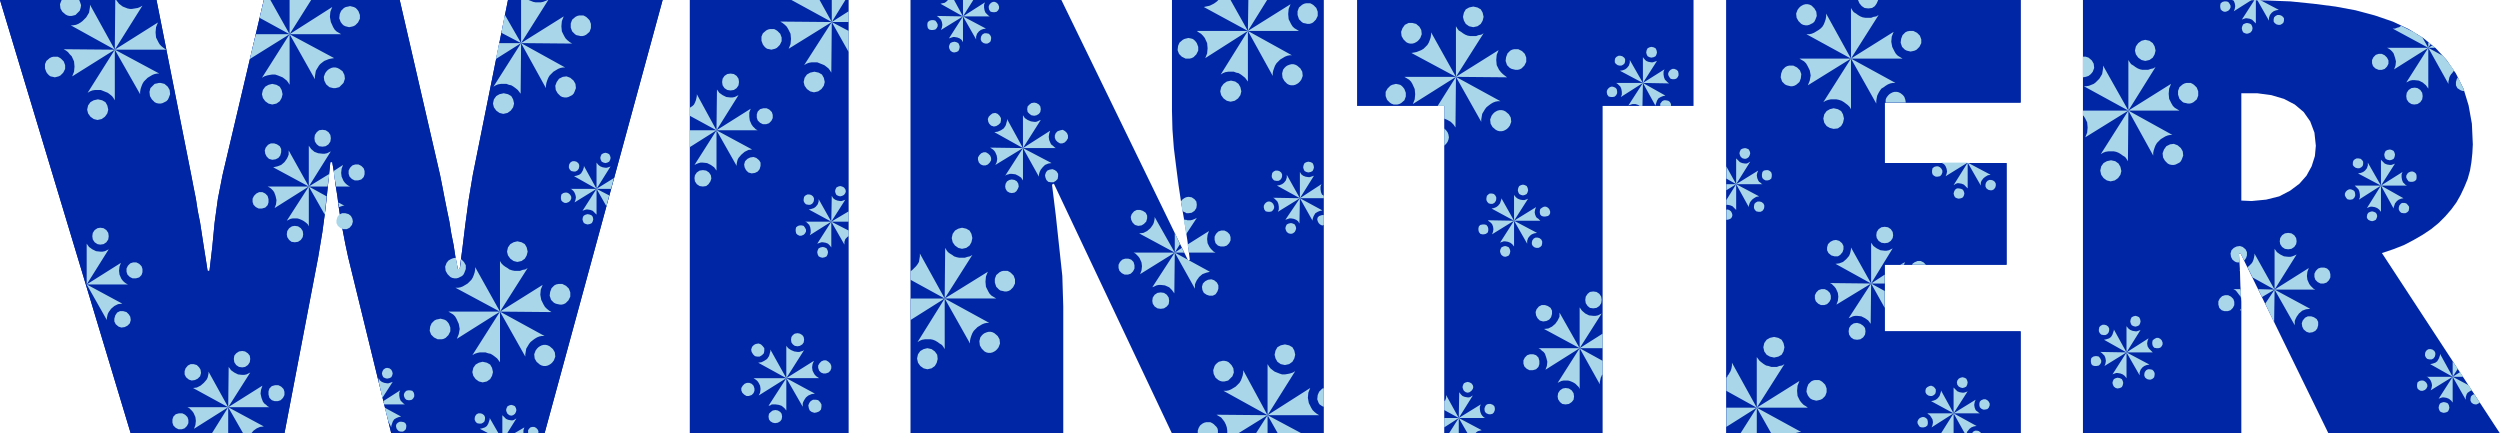 <svg xmlns="http://www.w3.org/2000/svg" fill-rule="evenodd" height="88.8" preserveAspectRatio="none" stroke-linecap="round" viewBox="0 0 5335 925" width="512.16"><style>.pen1{stroke:none}.brush2{fill:#0026a5}</style><path class="pen1 brush2" d="M4783 199h34l30 4 27 8 23 12 19 16 14 20 9 24 3 28-2 22-7 22-11 20-15 17-20 15-23 12-28 7-31 3-22-1V0h-338v925h338V644l-2-34-1-34-2-34 3-2 188 385h366l-252-385 24-8 23-9 21-11 19-11 18-12 16-13 14-14 13-15 11-15 9-16 8-17 7-17 5-18 3-18 2-19 1-19-2-44-7-39-11-36-16-32-20-29-23-25-27-22-31-19-34-16-38-13-41-11-43-8-47-6-49-5-51-2-54-1v199zM3684 0h628v219h-290v129h260v217h-260v142h290v218h-628V0z"/><path class="pen1 brush2" d="M3684 0h628v219h-290v129h260v217h-260v142h290v218h-628V0zm-602 925V226h-186V0h718v226h-194v699h-338zM1943 0h322l271 557 3-3-5-40-6-39-7-40-6-40-5-39-5-40-3-40-1-40V0h324v925h-324l-252-533-4 2 8 65 7 65 7 65 2 65v271h-326V0zm-471 925V0h339v925h-339zm-637 0-92-376-6-28-5-26-5-26-4-26-3-24-4-25-3-24-4-24h-4l-5 48-5 49-7 52-9 54-72 376H279L0 0h334l74 373 5 26 5 25 4 26 5 25 4 26 4 26 4 25 4 26h4l6-51 5-52 7-51 10-51L563 0h290l86 373 5 25 5 26 5 25 5 24 4 25 5 25 4 26 5 25h4l6-46 6-49 7-52 9-54 75-373h330l-252 925H835z"/><path class="pen1 brush2" d="m835 925-92-376-6-28-5-26-5-26-4-26-3-24-4-25-3-24-4-24h-4l-5 48-5 49-7 52-9 54-72 376H279L0 0h334l74 373 5 26 5 25 4 26 5 25 4 26 4 26 4 25 4 26h4l6-51 5-52 7-51 10-51L563 0h290l86 373 5 25 5 26 5 25 5 24 4 25 5 25 4 26 5 25h4l6-46 6-49 7-52 9-54 75-373h330l-252 925H835z"/><path class="pen1" d="M618 0v73l46-73h-46zm109 47 3 4 3 3 4 2 4 1 4 1 5-1 4-1 4-2 6-6 4-8v-8l-3-8-3-4-3-3-4-2-4-1-4-1-4 1-5 1-4 2-6 6-3 7-1 9 3 8zm1 26-5-3-5-3-4-4-3-5-5-11-2-11 1-11 4-10-91 58h110zm-34 83-3 8 1 8 4 8 7 6 4 1 4 1h5l4-1 4-1 3-3 3-3 3-3 3-9-1-8-4-8-7-5-4-2-4-1h-5l-4 1-4 2-3 2-3 3-3 4zm-22 13v-6l1-6 1-6 3-5 3-5 3-4 5-4 4-3 5-2 5-2 5-1 6-1-95-51 54 96zm-91 10-8 2-7 4-5 7-2 9 2 8 5 7 7 5 8 2 9-2 7-5 4-7 2-8-2-9-4-7-7-4-9-2zm-22-13 5-3 6-2 5-1 6-1h6l6 2 5 2 5 2 4 3 5 4 3 4 3 5V73l-59 93zm-13-93-13 53 85-53h-72zm8-35 64 35-41-73h-14l-9 38zM214 522l7-1 6-4 4-6 1-7-1-7-4-6-6-4-7-1-6 1-6 4-4 6-1 7 1 7 4 6 6 4 6 1zm18 10-4 2-4 2-5 1h-5l-9-1-8-4-7-5-5-7v87l47-75zm40 54 5 5 6 3h7l7-2 5-5 2-6v-7l-2-6-5-5-6-3h-7l-6 2-5 5-3 6v7l2 6zm1 21-4-2-4-3-3-3-3-4-4-9-1-8 1-9 3-8-73 46h88zm-27 66-2 7v6l3 6 6 5 6 2 7-1 6-3 5-5 2-7-1-7-3-5-5-5-7-2h-7l-6 3-4 6zm-18 10v-4l1-5 1-4 2-4 5-7 7-6 8-4 9-1-76-41 43 76zm1979-436 5-1 5-3 3-4 1-6-1-6-3-4-5-3-5-1-6 1-4 3-4 4-1 6 1 6 4 4 4 3 6 1zm14 9-3 1-4 2-3 1h-4l-7-1-7-3-6-4-4-6v70l38-60zm32 43 4 4 5 3h5l5-2 4-4 3-5v-6l-2-5-4-4-5-3-5 1-6 2-4 4-2 5v5l2 5zm0 17-3-2-3-3-3-2-2-3-3-7-1-7 1-7 2-6-58 37h70zm-21 52-2 6 1 5 2 5 4 4 6 1h5l5-3 4-4 1-6v-5l-3-5-4-3-5-2-6 1-5 2-3 4zm-15 9v-4l1-4 1-3 2-4 4-5 5-5 7-3 7-1-61-32 34 61zm-58 6-5 1-5 3-3 5-1 6 1 5 3 5 5 3 5 1 6-1 4-3 3-5 2-5-1-6-3-5-5-3-6-1zm-14-8 3-2 4-1 3-1h4l8 1 6 3 6 4 4 6v-69l-38 59zm-32-43-4-4-5-3h-5l-5 2-4 4-3 5v5l2 6 4 4 5 2h5l5-2 4-4 3-5v-5l-2-5zm0-17 3 2 3 2 3 3 2 3 3 7 1 7-1 7-3 6 59-36-70-1zm22-53 1-5v-5l-3-5-4-4-5-2-6 1-4 3-4 4-2 5 1 6 2 4 4 4 6 2 5-1 5-3 4-4zm14-8v4l-1 3-1 4-1 3-4 6-6 4-7 3-7 1 61 34-34-62zm2089 136-1 4v4l2 4 4 3 4 1h4l4-2 3-4 1-4v-4l-2-4-4-3-4-1h-4l-4 2-3 4zm-11 6v-6l1-3 1-2 4-5 4-3 5-3 6-1-49-26 28 49zm-47 6h-4l-4 3-2 4-1 4 1 4 2 4 4 2 4 1 5-1 4-2 2-4 1-4-1-4-2-4-4-2-5-1zm-11-7 2-1 3-2 3-1h3l6 1 5 2 4 4 4 4v-55l-30 48zm-26-35-3-3-4-2h-4l-4 1-4 3-1 5v4l1 4 3 3 4 2h4l5-1 3-3 2-5v-4l-2-4zm0-13 3 2 2 1 2 2 2 3 2 5 1 6-1 5-2 5 47-29h-56zM1702 739l5-1 5-3 3-4 1-6-1-6-3-4-5-3-5-1-6 1-4 3-3 4-1 6 1 6 3 4 4 3 6 1zm14 8-3 2-4 1-3 1h-4l-7-1-7-3-6-4-4-5v69l38-60zm32 44 4 4 5 2h5l6-2 4-4 2-5v-5l-2-5-4-4-5-3h-5l-5 2-4 4-3 5v5l2 6zm0 16-3-2-3-2-3-3-2-3-3-6-1-7 1-7 3-7-59 37h70zm-21 53-2 5 1 6 2 5 4 3 6 2 5-1 5-2 4-4 1-6v-5l-3-5-4-4-5-1h-6l-5 3-3 4zm-14 8v-7l1-3 2-4 4-6 5-4 7-3 7-1-61-33 35 61zm-58 7-6 1-4 3-4 4-1 6 1 6 3 4 5 3 5 1 6-1 5-3 3-4 1-6-1-6-3-4-5-3-5-1zm-15-9 4-1 3-2h8l7 1 6 2 6 5 4 5v-69l-38 59zm-32-43-4-4-5-2h-5l-5 2-4 4-3 5v5l2 5 4 4 5 3h5l6-2 4-4 2-5v-5l-2-6zm0-16 3 2 3 2 3 3 2 3 3 6 1 7-1 8-3 6 59-37h-70zm22-53 1-5v-6l-3-4-4-4-5-2-6 1-4 2-4 4-2 6 1 5 3 5 4 4 5 1h5l5-3 4-4zm14-8v4l-1 3-1 4-1 3-4 6-6 4-6 3-7 1 60 33-34-61zM688 313l7-1 6-4 4-6 1-7-1-7-4-6-6-4-7-1-7 1-5 4-4 6-1 7 1 7 4 6 5 4 7 1zm18 10-4 2-4 2-5 1h-5l-9-1-8-3-7-6-5-7v87l47-75zm40 54 5 5 6 3h7l7-2 5-5 2-6v-7l-2-6-5-5-6-3h-7l-6 2-5 5-3 6v7l2 6zm-47 21 1-7 1-7 1-6 1-7-44 27h40zm34-12-4-9-1-8 1-9 3-8-20 13 1 8 1 8 2 9 1 8h30l-4-2-4-3-3-3-3-4zm-13 77-2 7v6l3 6 6 5 6 2h7l6-3 5-6 2-7-1-6-3-6-5-4-7-2h-7l-6 3-4 5zm-23-44-38-21 34 60 1-10 1-10 1-9 1-10zm26 23 3-1 3-1 3-1h3l-13-7v2l1 3v5zm-94 40-6 1-6 4-4 6-1 7 1 6 4 6 5 4 7 1 7-1 6-4 4-6 1-6-1-7-4-6-6-4-7-1zm-17-11 4-2 4-2 5-1h9l4 1 5 2 4 2 3 2 4 3 3 3 2 4v-85l-47 73zm-41-53-5-5-6-3h-7l-6 3-5 5-3 6v7l2 6 5 5 6 3h7l7-2 5-5 2-6v-7l-2-7zm0-20 4 2 3 2 4 4 3 4 3 8 2 9-1 9-3 8 73-46h-88zm27-66 2-7v-7l-3-6-6-4-6-2h-7l-6 3-5 6-2 6 1 7 3 6 5 5 7 2 7-1 6-3 4-5zm18-11v9l-2 5-2 4-5 7-7 6-8 3-9 2 76 41-43-77zm676 27 4-1 4-2 2-4 1-4-1-4-2-4-4-2-4-1-4 1-4 2-2 4-1 4 1 4 2 4 4 2 4 1zm11 7-2 1-3 1-3 1h-3l-6-1-5-2-4-3-4-5v56l30-48zm1 48 6-23-37 23h31zm-31 0 21 37 6-23-27-14zm-19 54-4 1-4 2-2 3-1 5 1 4 2 4 4 2 4 1 5-1 4-2 2-4 1-4-1-5-2-3-4-2-5-1zm-11-7 2-1 3-1 3-1h3l6 1 5 2 4 4 4 4v-55l-30 47zm-26-34-3-3-4-2h-4l-4 1-4 3-1 5v4l1 4 3 3 4 2h4l5-2 3-3 2-4v-4l-2-4zm0-13 3 1 2 2 2 2 2 3 2 5 1 5-1 6-2 5 47-29h-56zm18-43 1-4v-4l-2-4-4-3-4-1h-4l-4 2-3 4-1 4v4l2 4 3 3 5 1h4l4-2 3-4zm11-6v3l-1 3-1 3-1 2-3 5-4 3-6 2-5 1 48 27-27-49zM282 19h-5l-5-1-5-2-5-2-4-3-4-3-3-4-3-4h-2l-1 106 59-94-5 3-5 2-6 1-6 1zm73 87-5-3-5-4-4-4-3-5-5-10-1-11 1-11 4-10-92 58h110zm-34 82-2 8 1 9 4 7 6 6 4 2 5 1h4l4-1 4-2 4-2 3-3 2-4 3-8-1-9-4-7-7-6-4-1-4-1h-4l-4 1-5 1-3 3-3 3-3 3zm-22 13v-5l1-6 2-6 2-5 3-5 4-4 4-4 5-3 5-3 5-2 5-1h5l-95-51 54 95zm-90 11-9 2-7 4-5 7-2 9 2 8 5 7 7 5 8 2 9-2 7-5 5-7 2-8-2-9-4-7-7-4-9-2zm-22-14 5-3 5-2 6-1h12l5 2 5 2 5 2 4 3 5 4 3 4 3 5V106l-58 92zm-51-67-3-3-3-3-3-2-4-2h-9l-4 1-4 2-7 6-3 7v9l3 8 3 4 3 3 3 2 5 1 4 1 4-1 4-1 4-2 6-6 4-8v-8l-3-8zm0-26 5 3 4 3 4 5 4 4 5 11 1 11-1 11-4 10 91-57-109-1zM131 1l-3 8 1 9 4 7 7 6 4 2 4 1h5l4-1 4-1 3-3 3-3 3-3 2-6 1-6-2-6-2-5h-37l-1 1zm61 9v5l-1 6-1 6-3 5-3 5-4 4-4 4-4 3-5 3-5 2-6 1h-5l94 52-53-96zM2055 0v35l22-35h-22zm56 21 3 4 5 1h4l4-1 3-3 2-4v-4l-2-5-3-3-4-2h-4l-4 2-3 3-2 4v4l1 4zm1 14-3-2-2-2-2-2-2-2-2-5-1-6v-6l2-5-47 30h57zm-18 42-1 4v4l2 4 4 3 4 1h4l4-2 3-3 1-5v-4l-2-4-3-3-5-1h-4l-4 2-3 4zm-11 7v-6l1-3 1-3 4-5 4-3 5-2 6-1-49-26 28 49zm-46 5-5 1-4 2-2 4-1 4 1 4 2 4 4 3 4 1 5-1 4-2 2-4 1-5-1-4-2-4-4-2-4-1zm-12-7 3-1 3-1 3-1h3l6 1 5 2 4 3 3 5V35l-30 47zm-26-34-3-4-4-1h-4l-4 1-4 3-1 4v4l1 5 3 3 4 1h4l5-1 3-3 2-4v-4l-2-4zm0-14 3 2 2 2 2 2 2 2 2 5 1 6-1 6-2 5 47-29-56-1zm37-34h-13l-3 3-4 3-5 1-4 1 48 27-19-35zM517 784l6-1 6-4 4-6 1-7-1-7-4-5-6-4-6-1-7 1-6 4-4 5-1 7 1 7 4 6 6 4 7 1zm17 11-4 2-4 2-5 1h-4l-9-1-8-4-7-5-5-7-1 86 47-74zm41 54 5 5 6 2h7l6-2 5-5 3-6v-7l-2-6-5-5-6-3h-7l-7 2-5 5-2 6v7l2 7zm0 20-4-2-3-3-4-3-3-4-3-8-2-9 1-8 3-9-73 46h88zm-56 56h17l5-6 7-5 7-3 8-1-76-41 32 56zm-32 0v-56l-35 56h35zm-87-35-5-5-6-3h-7l-7 2-5 5-2 6v7l2 6 5 5 6 3h7l6-2 5-5 3-6v-7l-2-6zm0-21 4 2 3 3 3 3 3 4 4 9 1 8-1 9-3 8 73-46h-87zm27-66 2-7-1-7-3-5-5-5-7-2h-6l-6 3-5 6-2 6v7l3 6 6 5 6 2 7-1 6-3 5-5zm18-10v4l-1 5-1 4-2 4-6 7-7 6-8 4-8 1 75 41-42-76zm381 15 5-1 4-2 2-4 1-4-1-4-2-4-4-3-5-1-4 1-4 3-2 4-1 4 1 4 2 4 4 2 4 1zm-10 41 22-34-3 1-3 1-3 1h-3l-6-1-5-2-4-3-3-5v7l8 35zm48 1 3 3 4 1h4l4-1 3-3 2-4v-4l-1-4-3-4-5-1h-4l-4 1-3 3-2 4v4l2 5zm-46 6 2 7h44l-3-2-2-2-2-2-2-2-2-5-1-6v-6l2-5-36 23zm28 49-1 4 1 5 2 3 3 3 4 1h5l3-2 3-3 1-5v-4l-2-4-3-2-5-1h-4l-4 2-3 3zm10-16-35-19 8 30 6 12v-3l1-3 1-3 1-3 3-5 5-3 5-2 5-1zm248-330 9-2 7-5 4-7 2-8-2-9-4-7-7-4-9-2-8 2-7 4-5 7-2 9 2 8 5 7 7 5 8 2zm22 13-5 3-6 1-5 2h-12l-5-1-6-2-4-3-5-3-4-3-4-4-3-5v108l59-93zm50 68 3 3 3 3 4 2 4 1 5 1h4l4-1 4-2 6-6 4-8v-9l-3-8-3-3-3-3-4-2-4-2h-8l-5 1-4 2-6 6-3 8-1 8 3 9zm1 26-5-3-5-4-4-4-3-5-5-10-2-11 1-11 4-10-91 57 110 1zm-34 82-3 8 1 9 4 7 7 6 4 2 4 1h5l4-1 4-2 3-2 3-3 3-4 3-8-1-9-4-7-7-6-4-2-4-1h-5l-4 1-4 2-3 2-3 3-3 4zm-22 13v-5l1-6 1-6 3-5 3-5 3-4 5-4 4-3 5-3 5-2 5-1h6l-95-52 54 96zm-91 11-8 2-7 4-5 7-2 9 2 8 5 7 7 5 8 2 9-2 7-5 4-7 2-8-2-9-4-7-7-4-9-2zm-22-14 5-3 6-2 5-1h12l6 2 5 1 5 3 4 3 5 4 3 4 3 4V665l-59 93zm-50-67-3-4-3-3-4-2-4-1-4-1-4 1-5 1-4 2-6 6-3 7-1 9 3 8 3 3 3 3 4 2 4 2h9l4-1 4-2 6-6 4-8v-8l-3-8zm-1-26 5 3 5 3 4 4 3 5 5 11 2 11-2 11-4 10 92-58H957zm4-74 4 2 5 1h4l4-1 4-2 4-2 3-3 2-4 3-8v-8l-4-7-6-6-1 5v5l-1 6-1 5h-4l-1-6-1-6-1-6-1-6-6 1-5 2-5 3-4 5-3 8 1 9 4 7 6 6zm53-21v5l-1 6-2 6-2 5-3 5-4 4-4 4-5 3-5 3-5 2-5 1h-6l95 51-53-95zm779-151 4-1 4-2 3-4 1-4-1-4-3-4-4-2-4-1-4 1-4 2-2 4-1 4 1 4 2 4 4 2 4 1zm11 7-2 1-3 1-3 1h-3l-6-1-5-2-4-3-3-5-1 55 30-47zm7 47v-22l-37 22h37zm0 19-37-19 28 49v-6l1-3 1-3 2-2 1-1 2-2 2-1v-12zm-55 35-5 1-4 2-2 4-1 4 1 5 2 4 4 2 4 1 5-1 4-2 2-4 1-5-1-4-2-4-4-2-4-1zm-12-7 3-1 3-1 3-1h3l6 1 5 2 4 4 3 4v-55l-30 47zm-26-34-3-4-4-1h-4l-4 1-4 3-1 4v4l1 5 3 3 4 2h4l5-2 3-3 2-4v-4l-2-4zm0-13 3 1 2 2 2 2 2 2 2 5 1 6v6l-2 5 46-29h-56zm18-42 1-4v-4l-2-4-4-3-4-1h-4l-4 2-3 3-1 5v4l2 4 3 3 5 1h4l4-2 3-4zm11-6v5l-1 3-1 3-4 5-4 3-6 2-5 1 48 26-27-48zm28-425v47l29-47h-29zm36 47V24l-36 23h36zm0 19-36-19 36 64V66zm-73 87-9 2-7 4-5 7-2 9 2 8 5 7 7 5 8 2 9-2 7-5 5-7 2-8-2-9-4-7-7-4-9-2zm-22-14 5-3 5-2 6-1h12l5 2 5 2 5 2 4 3 5 4 3 4 3 5 1-108-59 92zm-51-67-3-3-3-3-3-2-4-2h-9l-4 1-4 2-7 6-3 7v9l3 8 3 4 3 3 3 2 5 1 4 1 4-1 4-1 4-2 6-6 4-8v-8l-3-8zm0-26 5 3 5 4 4 4 3 5 5 10 1 11-1 11-4 10 92-57-110-1zm110 1-26-47h-60l86 47zm-216 146 7-1 6-4 4-6 1-7-1-7-4-6-6-4-7-1-7 1-6 4-4 6-1 7 1 7 4 6 6 4 7 1zm17 10-4 2-4 2-5 1h-4l-9-1-8-4-7-5-5-7-1 87 47-75zm41 54 5 5 6 3h7l6-2 5-5 3-6v-7l-2-6-5-5-6-3h-7l-7 2-5 5-2 6v7l2 6zm0 21-4-2-3-3-3-3-3-4-4-9-1-8v-9l3-8-73 46h88zm-27 66-2 7 1 6 3 6 5 5 7 2 7-1 6-3 4-5 2-7v-7l-3-5-6-5-6-2-7 1-6 3-5 5zm-18 10v-4l1-5 1-4 2-4 6-7 7-6 8-4 8-1-76-41 43 76zm-72 9-7 1-6 4-4 6-1 6 1 7 4 6 6 4 7 1 7-1 5-4 4-6 2-6-1-7-4-6-6-4-7-1zm-18-11 4-2 5-2 4-1h5l9 1 8 4 7 5 5 7v-86l-47 74zm-10-74v36l57-36h-57zm0-48v17l57 31-42-77v4l-1 5-1 4-2 5-2 4-3 3-3 2-3 2zm-381 657 4-1 4-3 2-4 1-4-1-4-2-4-4-2-4-1-4 1-4 2-2 4-1 4 1 4 2 4 4 3 4 1zm-19-1v39h10l20-32-2 1-3 2-3 1h-3l-6-1-5-2-4-4-4-4zm60 26-3 3-2 3v7h21l1-2v-3l-1-2-1-2-3-3-4-2h-4l-4 1zm-35 13h20v-7l1-3 1-3-22 13zm-63-26 1-5v-4l-2-4-4-3-4-1h-4l-4 2-3 4-1 4v4l2 4 3 3 5 1h4l4-2 3-3zm11-7v3l-1 3-1 3-1 3-3 5-4 3-6 2-5 1 19 10h21l-19-33zM1169 0l-5 2-5 2-5 1h-11l-5-1-5-2-5-2h-16v92l58-92h-1zm52 67 3 3 3 3 3 2 5 1 4 1h4l4-1 4-2 7-6 3-8v-9l-3-8-3-3-3-3-3-2-4-2h-9l-4 1-4 2-7 6-3 8v9l3 8zm0 26-5-3-5-4-4-4-3-5-5-10-1-11 1-11 4-10-91 57 109 1zm-33 82-3 8 1 9 4 7 6 6 4 2 5 1h4l4-1 4-2 4-2 3-3 2-4 3-8-1-9-4-7-7-6-8-3-8 1-8 4-5 7zm-23 13v-5l1-6 2-6 2-5 3-5 4-4 4-4 5-3 5-3 5-2 5-1h5l-94-52 53 96zm-90 11-9 2-7 4-5 7-2 9 2 8 5 7 7 5 8 2 9-2 7-5 5-7 2-8-2-9-4-7-7-4-9-2zm-22-14 5-3 5-2 6-1h12l5 2 5 1 5 3 4 3 5 4 3 4 3 4 1-108-59 93zm5-59 54-34h-47l-7 34zm12-56 42 22-35-61-7 39zm983 461 9-2 7-5 4-7 2-9-2-9-4-7-7-4-9-2-8 2-7 4-5 7-2 9 2 9 5 7 7 5 8 2zm22 13-5 3-5 1-6 2h-12l-5-1-6-2-4-3-5-3-4-3-3-4-3-5-1 108 59-93zm51 68 3 3 3 3 3 2 5 1 4 1h4l4-1 4-2 6-6 4-8v-9l-3-8-3-3-3-3-3-2-4-2h-9l-4 1-4 2-7 6-3 8v8l3 9zm0 25-5-3-5-3-4-4-3-5-5-10-1-11 1-11 4-10-92 57h110zm-34 83-2 8 1 9 4 7 6 6 4 2 4 1h5l4-1 4-2 3-2 3-3 3-4 3-8-1-9-4-7-7-6-4-2-4-1h-4l-4 1-5 2-3 2-3 3-3 4zm-22 13v-6l1-5 2-6 2-5 3-5 4-4 4-4 5-3 5-3 5-2 5-1h5l-95-52 54 96zm-91 10-8 2-7 4-5 7-2 9 2 9 5 7 7 5 8 2 9-2 7-5 4-7 2-8-1-9-5-7-7-5-9-2zm-21-13 5-3 5-2 6-1h12l5 1 5 2 5 3 4 3 5 3 3 4 3 5V637l-58 93zm-15-93v46l73-46h-73zm0-40 73 40-53-96v6l-1 6-1 6-3 5-3 4-4 4-4 4-4 3v18zM2664 0l-1 66 41-66h-40zm108 41 3 3 3 3 3 2 5 1 4 1h4l4-1 4-2 6-6 4-8v-9l-3-8-3-3-3-3-3-2-4-2h-9l-4 1-4 2-7 6-3 8v8l3 9zm0 25-5-3-5-3-4-4-3-5-5-10-1-11 1-11 4-10-91 57h109zm-34 83-2 8 1 9 4 7 6 6 4 2 4 1h5l4-1 4-2 3-2 3-3 3-4 3-8-1-9-4-7-7-6-4-2-4-1h-4l-4 1-5 2-3 2-3 3-3 4zm-22 13v-6l1-5 2-6 2-5 3-5 4-4 4-4 5-3 5-3 5-2 5-1h5l-94-52 53 96zm-89 10-9 2-7 5-5 7-2 9 2 8 5 7 7 5 8 2 9-2 7-5 5-7 2-8-2-9-4-7-7-5-9-2zm-22-13 5-3 5-2 6-1h12l5 2 5 1 5 3 4 3 5 4 3 4 3 4V66l-58 93zm-51-67-3-4-3-3-3-2-4-1-5-1-4 1-4 1-4 2-7 6-3 7-1 9 3 8 3 3 3 3 4 2 4 2h9l4-1 4-2 6-6 4-8v-8l-3-8zm0-26 4 3 5 3 4 4 4 5 5 11 1 11-1 11-4 10 91-58h-109zm15-51 94 51-37-66h-26l-3 3-4 3-3 2-4 2-4 2-4 1-5 1-4 1zm173 764 9-2 7-5 4-7 2-8-2-9-4-7-7-4-9-2-9 2-7 4-4 7-2 9 2 8 4 7 7 5 9 2zm22 13-5 3-6 2-5 1-6 1h-6l-6-2-5-2-5-2-4-3-5-4-3-4-3-5v109l59-94zm61 36-1 1h-2l-1 1-6 6-3 7-1 9 3 8 2 3 3 2 3 2 3 1v-40zm-10 58-5-3-5-4-4-4-3-5-5-10-2-11 1-11 4-10-91 58h110zm-110 0 22 39h51l-73-39zm0 39v-39l-25 39h25zm-139-21-5 4-3 5-2 6v6h43v-7l-1-4-2-3-3-3-3-3-3-2-4-2h-9l-4 1-4 2zm47-4 3 6 2 6 1 7v6h23l63-39-109-1 5 3 5 3 4 5 3 4zm17-97 3-8-1-9-4-7-6-6-4-2-5-1h-4l-4 1-4 1-4 3-3 3-2 3-3 9 1 8 4 8 6 5 4 2 4 1h5l4-1 4-1 3-3 3-3 3-3zm23-13v5l-1 6-2 6-2 5-3 5-4 4-4 4-5 3-5 3-5 2-5 1h-6l94 52-52-96zm-117-370-5 1-4 2-4 3-3 4 1 5 1 4v5l1 5 3 3 3 1 3 2h4l7-1 6-4 4-6 1-7-1-7-4-5-6-4-7-1zm-10 48 1 8 2 8 1 8 1 8 23-35-4 2-5 2-4 1h-7l-3-1h-3l-2-1zm-19 29v42l11-18-11-24zm87 22 5 5 6 2h7l6-2 5-5 3-6v-7l-2-6-5-5-6-3h-7l-6 2-5 5-3 6v7l2 7zm-13 8-4-8-1-9 1-9 3-8-46 29 1 4 1 4v5l1 4h57l-4-2-3-3-3-3-3-4zm-59 2-15 10h20l-5-10zm45 76-2 7 1 7 3 6 6 4 6 2h7l6-3 4-6 2-6v-7l-3-6-6-5-6-2-7 1-6 3-5 5zm-17 11v-9l2-5 2-4 5-7 7-6 8-3 8-2-75-41 43 77zm-73 8-7 1-6 4-4 6-1 7 1 6 4 6 6 4 7 1 7-1 6-4 4-5 1-7-1-7-4-6-6-4-7-1zm-18-11 5-2 4-2 5-1h4l9 1 9 4 6 6 5 7 1-87-48 74zm-40-54-5-5-6-2h-7l-6 2-5 5-3 6v7l2 6 5 5 6 3h7l6-2 5-5 3-6v-7l-2-7zm0-20 4 2 3 3 3 3 3 4 4 9 1 8-1 9-3 8 74-46h-88zm27-66 2-7v-6l-3-6-6-4-6-2h-7l-6 3-5 6-2 6 1 6 3 6 5 5 7 2 7-1 5-3 5-5zm18-10v4l-1 5-1 4-2 4-5 7-7 6-8 4-9 1 76 41-43-76zm328-95 5-1 4-2 2-4 1-4-1-5-2-4-4-2-5-1-4 1-4 2-2 4-1 5 1 4 2 4 4 2 4 1zm12 7-3 1-3 1-3 1h-3l-6-1-5-2-4-3-3-5v56l30-48zm21 43-1-1-1-1h-1l-1-1-2-5-1-6v-6l2-5-46 30h51v-5zm0 41h-4l-3 1-3 1-3 3-1 4 1 4 2 4 3 3 2 1 2 1h2l2-1v-21zm-24 12v-3l1-3 1-3 1-2 3-5 5-3 5-2 5-1-48-26 27 48zm-46 5-5 1-4 2-2 4-1 4 1 4 2 4 4 3 5 1 4-1 4-3 2-4 1-4-1-4-2-4-4-2-4-1zm-12-7 3-1 3-1 3-1h3l6 1 5 2 4 3 3 5 1-54-31 46zm-26-34-3-3-4-2h-4l-4 2-3 3-2 4v4l1 4 3 4 5 1h4l4-1 3-3 2-4v-4l-2-5zm0-13 3 2 2 2 2 2 2 2 2 5 1 6v6l-2 5 47-29-57-1zm18-42 1-4v-4l-2-4-4-3-4-1h-4l-4 2-3 3-1 5v4l2 4 3 3 5 1h4l4-2 3-4zm11-7v6l-1 3-1 3-4 5-4 3-5 2-6 1 49 27-28-50zm398-315 9-2 7-5 4-7 2-8-2-9-4-7-7-4-9-2-9 2-7 4-4 7-2 9 2 8 4 7 7 5 9 2zm22 13-5 3-6 1-5 2h-12l-6-1-5-2-5-3-4-3-5-3-3-4-3-5v108l59-93zm50 68 3 3 3 3 4 2 4 1 4 1h5l4-1 4-2 6-6 4-8v-9l-3-8-3-3-3-3-4-2-4-2h-9l-4 1-4 2-6 6-3 8-1 8 3 9zm0 26-4-3-5-4-4-4-4-5-5-10-1-11 1-11 4-10-91 57 109 1zm-33 82-3 8 1 9 4 7 7 6 4 2 4 1h5l4-1 4-2 3-2 3-3 3-4 3-8-1-9-4-7-7-6-4-2-4-1h-5l-4 1-4 2-3 2-3 3-3 4zm-22 13v-5l1-6 1-6 3-5 3-5 3-4 5-4 4-3 5-3 5-2 5-1h6l-95-52 54 96zm-79 14v37l4-4 3-4 2-5 1-5-1-6-2-5-3-4-4-4zm0-48v27l7 3 7 4 6 6 4 6 1-108-39 62h14zm-85-36-3-4-3-3-3-2-4-1-5-1-4 1-4 1-4 2-6 6-4 7v9l3 8 3 3 3 3 3 2 5 2h8l4-1 4-2 7-6 3-8v-8l-3-8zm0-26 5 3 5 3 4 4 3 5 5 11 1 11-1 11-4 10 92-58h-110zm34-83 3-8-1-9-4-7-7-6-8-2h-8l-8 4-5 7-3 8 1 9 4 7 6 6 4 2 4 1h5l4-1 4-2 3-2 3-3 3-4zm23-12v5l-1 6-2 6-2 5-3 5-4 4-4 4-5 3-5 2-5 2-5 1-6 1 95 51-53-95zm470 54 5-1 4-2 2-4 1-4-1-5-2-4-4-2-5-1-4 1-4 2-2 4-1 5 1 4 2 4 4 2 4 1zm12 7-3 1-3 1-3 1h-3l-6-1-5-2-4-4-3-4v55l30-47zm26 34 3 4 4 1h4l4-1 3-3 2-4v-4l-1-5-3-3-5-2h-4l-4 2-3 3-2 4v4l2 4zm0 14-3-2-2-2-2-2-2-2-2-5-1-6v-6l2-5-46 29 56 1zm-2 37-5-1h-4l-4 2-3 4-1 1v5h23v-3l-1-3-2-3-3-2zm-27 11v-2l1-3 1-3 1-3 3-5 5-3 5-2 5-1-48-27 27 49zm-46-4h3l3 1 3 1 3 2h6l1-49-31 48 3-1 3-1 3-1h3zm-37-32-3-3-5-2h-4l-4 2-3 3-2 4v4l1 4 3 4 5 1h4l4-1 3-3 2-4v-4l-1-5zm-1-13 3 2 2 2 2 2 2 2 2 5 1 6v6l-2 5 47-30h-57zm18-42 1-4v-5l-2-3-4-3-4-1h-4l-4 2-3 3-1 4v5l2 3 4 3 4 1h4l4-2 3-3zm11-7v6l-1 3-1 3-4 5-4 3-5 2-6 1 49 26-28-49zm-228 289 4-1 4-2 2-4 1-4-1-5-2-4-4-2-4-1-4 1-4 2-2 4-1 5 1 4 2 4 4 2 4 1zm11 7-2 1-3 1-3 1h-3l-6-1-5-2-4-3-4-5v55l30-47zm26 34 3 3 4 1h4l5-1 3-2 2-4v-4l-2-5-3-3-4-2h-4l-4 2-4 3-1 4v4l1 4zm0 13-2-2-2-2-3-2-2-2-2-5-1-5 1-6 2-5-47 29h56zm-17 42-1 4v4l2 4 4 3 4 1h4l4-2 3-3 1-5v-4l-2-4-4-3-4-1h-4l-4 2-3 4zm-11 7v-6l1-3 1-3 4-5 4-3 5-2 6-1-49-26 28 49zm-47 5-4 1-4 2-2 4-1 4 1 4 2 4 4 3 4 1 4-1 4-2 2-4 1-5-1-4-2-4-4-2-4-1zm-11-7 2-1 3-1 3-1h3l6 1 5 2 4 3 4 5v-55l-30 47zm-26-34-3-4-4-1h-4l-5 1-3 3-1 4v4l1 4 3 4 4 1h4l4-1 4-3 1-4v-4l-1-4zm0-14 2 2 3 2 2 2 2 2 2 5 1 6-1 6-2 5 47-29-56-1zm17-41 1-4v-4l-2-4-3-3-4-1h-5l-3 2-3 3-1 5v4l2 4 3 3 4 1h4l4-2 3-4zm12-6v2l-1 3-1 3-1 3-4 5-4 3-5 2-5 1 48 26-27-48zm196 235 7-1 6-4 4-6 1-7-1-7-4-6-6-4-7-1-7 1-5 4-4 6-1 7 1 7 4 6 5 4 7 1zm18 11-4 2-4 2-5 1h-5l-9-1-8-4-7-6-5-7v87l47-74zm2 74v-31l-49 31h49zm0 27-49-27 43 77v-5l1-4 1-5 2-4v-1l1-1 1-1v-29zm-79 58-6 1-6 4-4 6-1 7 1 6 4 6 5 4 7 1 7-1 6-4 4-5 1-7-1-7-4-6-6-4-7-1zm-17-11 4-2 4-2 5-1h9l4 1 5 2 4 2 3 2 4 4 3 3 2 4v-87l-47 74zm-41-54-5-5-6-2h-7l-6 2-5 5-3 6v7l2 6 5 5 6 3h7l7-2 5-5 2-6v-7l-2-7zm0-20 4 2 3 3 4 3 3 4 3 9 2 8-1 9-3 8 73-46h-88zm27-66 2-7v-7l-3-6-6-4-6-2h-7l-6 3-5 6-2 6 1 7 3 6 5 5 7 2 7-1 6-3 4-5zm18-10v9l-2 4-2 4-5 7-7 6-8 4-9 1 76 41-43-76zm-196 171 4-1 4-3 3-4 1-4-1-4-3-4-4-2-4-1-4 1-4 2-2 4-1 4 1 4 2 4 4 3 4 1zm11 6-2 1-3 2-3 1h-3l-6-1-5-2-4-4-3-4-1 55 30-48zm26 35 3 3 5 2h4l4-1 3-3 2-5v-4l-1-4-3-3-5-2h-4l-4 1-3 3-2 5v4l1 4zm1 13-3-1-2-2-2-2-2-3-2-5-1-6v-5l2-5-47 29h57zm-38 33h16l3-3 3-2 4-1 4-1-49-26 19 33zm-19 0v-33l-21 33h21zm-31-33v20l31-20h-31zm4-49v6l-1 3-1 3h-1l-1 1v19l31 17-27-49zm901-825 8-1 6-4 4-6 3-7h-43l3 7 5 6 6 4 8 1zm22 14-5 3-6 1-5 2h-12l-6-1-5-2-5-3-4-3-5-3-3-4-3-5v108l59-93zm50 68 3 3 3 3 4 2 4 1 4 1 5-1 4-1 4-2 6-6 4-8v-8l-3-8-3-3-3-3-4-2-4-2h-8l-5 1-4 2-6 6-3 8-1 8 3 9zm1 25-5-3-5-3-4-4-3-5-5-10-2-11 1-11 4-10-91 57h110zm-4 74-4-2-4-1h-5l-4 1-4 2-3 2-3 3-3 4-1 2-1 3v6h43l-1-6-2-6-3-4-5-4zm-52 22v-6l1-6 1-5 3-6 3-5 3-4 5-3 4-3 5-3 5-2 5-1h6l-95-52 54 96zm-91 10-8 2-7 4-5 7-2 9 2 9 5 7 7 4 8 2 9-1 7-5 4-7 2-9-2-9-4-7-7-4-9-2zm-22-13 5-3 6-2 5-1h12l5 1 6 2 5 3 4 3 4 3 4 4 3 5V125l-59 93zm-50-68-3-3-3-3-4-2-4-2h-9l-4 1-4 2-6 6-3 8-1 8 3 9 3 3 3 3 4 2 4 1 4 1h4l4-1 4-2 7-6 3-8 1-9-3-8zm-1-25 5 3 5 3 4 4 3 5 5 10 2 11-2 11-4 10 92-57h-110zm34-83 3-8-1-9-4-7-6-6-4-2-4-1h-5l-4 1-4 2-3 2-3 3-3 4-3 8 1 9 4 7 6 6 4 2 5 1h4l4-1 4-2 4-2 3-3 2-4zm23-13v6l-1 6-2 6-2 5-3 5-4 4-4 3-5 3-5 3-5 2-5 1h-6l95 52-53-96zm125 490 7-1 6-4 4-6 1-6-1-7-4-6-6-4-7-1-7 1-6 4-4 6-1 7 1 6 4 6 6 4 7 1zm17 11-4 2-4 2-5 1h-4l-9-1-8-4-7-5-5-7v87l46-75zm71 35-5-5-6-3h-7l-7 3-1 1-2 1-1 2-1 1h30zm-88 40v-19l-29 19h29zm44-46-11 6h8l1-2v-1l1-2 1-1zm-44 98v-36l-29-16 29 52zm-59 32-7 1-6 4-4 6-1 7 1 7 4 6 6 4 7 1 7-1 6-4 4-6 1-7-1-7-4-5-6-4-7-2zm-18-10 5-2 4-2 5-1h4l9 1 8 4 7 5 5 7 1-86-48 74zm-40-54-5-5-6-3h-7l-6 2-5 5-3 6v7l2 6 5 5 6 3h7l6-2 5-5 3-6v-7l-2-6zm0-21 4 2 3 3 3 3 3 4 4 9 1 8-1 9-3 8 74-45-88-1zm27-66 2-6v-7l-3-6-6-5-7-2-6 1-6 3-5 5-2 7v6l3 6 6 5 7 2h7l5-3 5-6zm18-10v4l-1 5-1 4-2 5-6 7-7 6-8 3-8 1 76 42-43-77zm-226-189 4-1 4-3 2-4 1-4-1-4-2-4-4-2-4-1-5 1-4 2-2 4-1 4 1 4 2 4 4 3 5 1zm11 6-2 1-3 2-3 1h-3l-6-1-5-2-4-4-4-4v55l30-48zm26 35 3 3 4 2h4l4-1 4-3 1-5v-4l-1-4-3-3-4-2h-4l-5 1-3 3-1 5v4l1 4zm0 13-2-1-2-2-3-2-2-3-2-5-1-6 1-5 2-5-47 29h56zm-17 42-1 5v4l2 4 3 3 5 1h4l4-2 3-4 1-4v-4l-2-4-4-3-4-1h-4l-4 2-3 3zm-12 7v-3l1-3 1-3 1-2 4-5 4-3 5-3 6-1-49-26 27 49zm-46 5h-1l-1 1v21h2l4-1 4-2 2-3 1-4-1-4-2-4-4-3-4-1zm19-54-21 34v11l1-1h1l6 1 5 2 4 4 4 4v-55zm-21 0v13l21-13h-21zm0-12 21 12-21-38v26zm504 447 4-1 4-2 2-4 1-5-1-4-2-4-4-2-4-1-4 1-4 2-3 4-1 4 1 5 3 4 4 2 4 1zm11 7-2 1-3 1-3 1h-3l-6-1-5-2-4-4-4-4v55l30-47zm26 34 3 3 4 2h4l5-1 3-3 2-5v-4l-2-4-3-3-4-2h-4l-5 2-3 3-1 4v4l1 4zm0 13-2-1-2-2-3-2-2-2-2-5-1-6 1-6 2-5-47 29h56zm-17 43h20l-1-1-1-2-2-1-1-1-4-1h-4l-4 2-3 4zm-15 0h4v-1l1-2v-1l1-1 4-5 4-3 5-2 6-1-49-27 24 43zm-24 0v-43l-27 43h27zm-56-30-3-3-4-2h-4l-5 2-3 3-2 4v4l2 4 3 4 4 1h4l4-1 4-3 1-4v-4l-1-5zm0-13 2 2 2 1 2 2 2 3 3 5 1 6-1 6-2 5 47-30h-56zm17-42 1-4v-5l-2-3-3-3-5-2-4 1-4 2-3 3-1 4v4l2 4 4 3 4 1h4l4-2 3-3zm12-7v3l-1 3-1 3-1 3-4 5-4 3-5 2-5 1 48 26-27-49zm-356-70 9-2 7-4 4-7 2-9-2-9-4-7-7-4-9-2-9 2-7 4-5 7-2 9 2 9 5 7 7 4 9 2zm22 14-5 3-6 1-5 2h-12l-6-2-5-1-5-3-4-3-5-4-3-4-3-4v108l59-93zm50 67 3 4 3 3 4 2 4 1 4 1 5-1 4-1 4-2 6-6 3-8v-8l-3-8-3-3-3-3-3-2-4-2h-9l-4 1-4 2-6 6-3 8-1 8 3 8zm0 26-4-3-5-3-4-4-4-5-5-10-1-11 1-11 4-10-91 57h109zm-14 52-95-52 31 55h48l4-1 4-1 4-1h4zm-95 3v-55l-35 55h35zm-65-55v41l65-41h-65zm0-64v28l65 36-53-96v6l-1 6-2 6-3 5-1 2-2 2-1 3-2 2zm894-676 9-2 7-5 4-7 2-8-2-9-4-7-7-5-9-2-8 2-7 5-5 7-2 9 2 8 5 7 7 5 8 2zm22 13-5 3-5 1-6 2h-12l-5-1-5-2-5-3-4-3-5-3-3-4-3-5v108l58-93zm51 68 3 3 3 3 3 2 5 1 4 1h4l4-1 4-2 7-6 3-8v-9l-3-8-3-3-3-3-3-2-4-2h-9l-4 1-4 2-7 6-3 8v8l3 9zm0 25-5-3-5-3-4-4-3-5-5-10-1-11 1-11 4-10-91 57h109zm-33 83-3 8 1 9 4 7 6 6 4 2 5 1h4l4-1 4-2 4-2 3-3 2-4 3-8-1-9-4-7-7-6-8-3-8 1-8 4-5 7zm-23 13v-6l1-5 2-6 2-5 3-5 4-4 4-4 5-3 5-3 5-2 5-1h5l-94-52 53 96zm-90 10-9 2-7 4-5 7-2 9 2 9 5 7 7 5 8 2 9-2 7-5 5-7 2-8-2-9-4-7-7-5-9-2zm-22-13 5-3 5-2 6-1h12l5 1 5 2 5 3 4 3 5 3 3 4 3 5 1-108-59 93zm59-93h-97v10l1 1 1 1 1 2 1 1 5 10 1 11-1 11-4 10 92-57zm-97-71 6-1 6-2 5-4 4-5 3-8-1-9-4-7-7-6-3-1-3-1h-6v44zm43-25v6l-1 6-1 6-3 5-3 5-4 4-4 4-4 3-5 2-5 2-6 1h-5l95 52-54-96zm365-103-1 4v5l2 3 4 3 4 1h4l4-2 3-3 1-4v-5l-2-3-4-3-4-1h-4l-4 2-3 3zm-11 7v-6l1-3 1-3 4-5 4-3 5-2 6-1-38-20-2-1h-6l25 44zm-47 5-4 1-4 2-2 4-1 4 1 5 2 4 4 2 4 1 4-1 4-2 3-4 1-5-1-4-2-4-4-2-5-1zm-11-7 2-1 3-1 3-1h3l6 1 5 2 4 4 4 4V0h-3l-27 42zm-26-34-3-4-4-1h-4l-4 1-4 3-1 4v4l1 5 3 3 4 2h4l5-2 3-3 2-4v-4l-2-4zm6-8 1 1h1l1 1 2 5 1 6-1 6-2 5 38-24h-41zm119 532 7-1 6-4 4-6 1-6-1-7-4-6-6-4-7-1-7 1-6 4-4 6-1 7 1 6 4 6 6 4 7 1zm18 11-4 2-5 2-4 1h-5l-9-1-8-4-7-5-5-7v87l47-75zm40 54 5 5 6 3h7l6-2 5-5 3-6v-7l-2-7-5-5-6-2h-7l-6 2-5 5-3 6v7l2 6zm0 21-4-2-3-3-3-3-3-4-4-9-1-8 1-9 3-8-73 46h87zm-27 66-2 6 1 7 3 6 6 5 6 2 7-1 6-3 4-5 2-7v-7l-3-6-6-4-6-2h-7l-6 3-5 6zm-17 10v-9l2-5 2-4 5-7 7-6 8-3 9-1-76-41 43 76zm-43-76-20 30 19 40 1-70zm-88 20-5-5-6-3h-7l-6 2-5 5-3 6v7l2 7 5 5 6 2h7l6-2 5-5 3-6v-7l-2-6zm53-21 8 17 27-16-35-1zm-37 41v1l-1 2v1l-1 1 3-1v-2l-1-1v-1zm-3-28 1 1 1 1v2l1 1v-14l-1-4h-15l4 2 3 3 3 4 3 4zm10-74 1-1 1-1 1-2 1-1 2-6v-7l-3-6-6-5-6-2-7 1-6 3-5 5-2 7 1 7 3 6 5 4 2 1 3 1h5v-9l-1-5v-4l3-2 8 16zm22-15v4l-1 5-1 4-2 5-2 3-3 3-3 3-3 2 11 22 47 26-43-77zm-31 35h-2l2 1v-1zm-223 121 4-1 4-2 2-4 1-4-1-5-2-4-4-2-4-1-4 1-4 2-2 4-1 5 1 4 2 4 4 2 4 1zm11 7-2 1-3 1-3 1h-3l-6-1-5-2-4-3-4-5v56l30-48zm26 34 3 4 5 1h4l4-1 3-3 2-4v-4l-2-5-3-3-4-2h-4l-4 2-4 3-1 4v4l1 4zm0 14-2-2-2-2-2-2-2-2-3-5-1-6 1-6 2-5-47 30h56zm-17 42-1 4v4l2 4 4 3 4 1h4l4-2 3-3 1-5v-4l-2-4-3-3-5-1h-4l-4 2-3 4zm-11 7v-6l1-3 1-3 4-5 4-3 5-2 6-1-49-26 28 49zm-47 5-4 1-4 2-2 4-1 4 1 4 2 4 4 3 4 1 5-1 4-2 2-4 1-5-1-4-2-4-4-2-5-1zm-11-7 2-1 3-1 3-1h3l6 1 5 2 4 3 4 5v-55l-30 47zm-26-34-3-4-4-1h-4l-4 1-4 3-1 4v4l1 5 3 3 4 1h4l5-1 3-3 2-4v-4l-2-4zm0-14 3 2 2 2 2 2 2 2 2 5 1 6-1 6-2 5 47-29-56-1zm18-42 1-4v-4l-2-4-4-3-4-1h-4l-4 2-3 3-1 5v4l2 4 3 3 5 1h4l4-2 3-4zm11-6v2l-1 3-1 3-1 3-3 5-4 3-6 2-5 1 48 27-27-49zm671-601 5-8-1-1-1-1-2-1-1-1v12zm15 0-2-1-1-2-2-1-2-1-8 5h15zm48 63v1h-1v1l-1 1-2 7v7l3 6 6 4 2 1 3 1h4l-3-7-4-8-3-7-4-7zm-32-46-31-17 43 77v-5l1-4 1-5 2-4 2-3 2-2 2-3 2-2-5-8-6-8-6-8-7-8zm-60 68-7 1-6 4-4 6-1 7 1 7 4 6 6 4 6 1 7-1 6-4 4-6 1-7-1-7-4-6-6-4-6-1zm-18-11 4-2 4-2 5-1h5l9 1 8 4 7 6 5 7v-87l-47 74zm-41-53-5-5-6-3h-7l-6 2-5 5-3 6v7l2 6 5 5 7 3h7l6-2 5-5 3-6v-7l-3-6zm0-21 4 2 4 3 3 3 3 4 3 9 2 8-1 9-3 8 73-46h-88zm12-41 76 41-12-21-5-4-6-3-5-4-6-3-6-3-6-3-6-3-6-3-4 3-4 1-5 2h-5zm-6 281 4-1 4-2 2-4 1-5-1-4-2-4-4-2-4-1-5 1-4 2-2 4-1 4 1 5 2 4 4 2 5 1zm11 7-2 1-3 1-3 1h-3l-6-1-5-2-4-4-4-4v55l30-47zm26 34 3 4 4 1h4l4-1 4-3 1-4v-5l-1-4-3-3-4-2h-4l-5 2-3 3-2 4v4l2 4zm0 13-3-1-2-2-2-2-2-2-2-5-1-6v-6l2-5-46 29h56zm-17 43-1 4v4l2 4 3 3 5 1h4l4-2 3-3 1-5v-4l-3-4-3-3-4-1h-5l-3 2-3 4zm-12 6v-2l1-3 1-3 1-3 4-5 4-3 5-2 5-1-48-27 27 49zm-46 6-4 1-4 2-2 3-1 4v4l3 4 4 2 4 1 4-1 4-2 2-4 1-4-1-4-2-3-4-2-4-1zm-11-7 2-1 3-1 3-1h3l6 1 5 2 4 3 4 5v-56l-30 48zm-26-35-3-3-5-2h-4l-4 2-3 3-2 4v4l2 4 3 4 4 1h4l4-1 3-3 2-4v-4l-1-5zm0-13 2 2 2 2 2 2 2 2 2 5 1 6v6l-2 5 47-30h-56zm17-42 1-4v-5l-2-3-3-3-5-1h-4l-4 2-3 3-1 4v5l2 3 4 3 4 1h4l4-2 3-3zm11-7v6l-1 3-1 3-4 5-4 3-5 2-6 1 49 26-28-49zm181 424v33l11-17-11-16zm22 33-6-10-16 10h22zm22 58 4 1h3l4-2 3-2-12-18-2 1-2 1-1 1-2 2-1 5v4l2 4 4 3zm-14-21 2-3 3-2 3-2 3-1-7-11-34-18 28 49v-6l1-3 1-3zm-49 17-4 1-4 2-2 4-1 5 1 4 2 4 4 2 4 1 5-1 4-2 2-4 1-4-1-5-2-4-4-2-5-1zm-11-7 2-1 3-1 3-1h3l6 1 5 2 5 4 3 4v-55l-30 47zm-26-34-3-3-4-2h-4l-4 1-4 3-1 5v4l1 4 3 3 4 2h4l5-2 3-3 2-4v-4l-2-4zm0-13 3 1 2 2 2 2 2 3 2 5 1 5-1 6-2 5 47-29h-56zm18-43 1-4v-4l-2-4-4-3-4-1h-4l-4 2-3 4-1 4v4l2 4 3 3 5 1h4l4-2 3-4zm11-6v3l-1 3-1 3-1 2-3 5-4 3-6 2-5 1 48 27-27-49z" style="fill:#aad6ea"/></svg>
